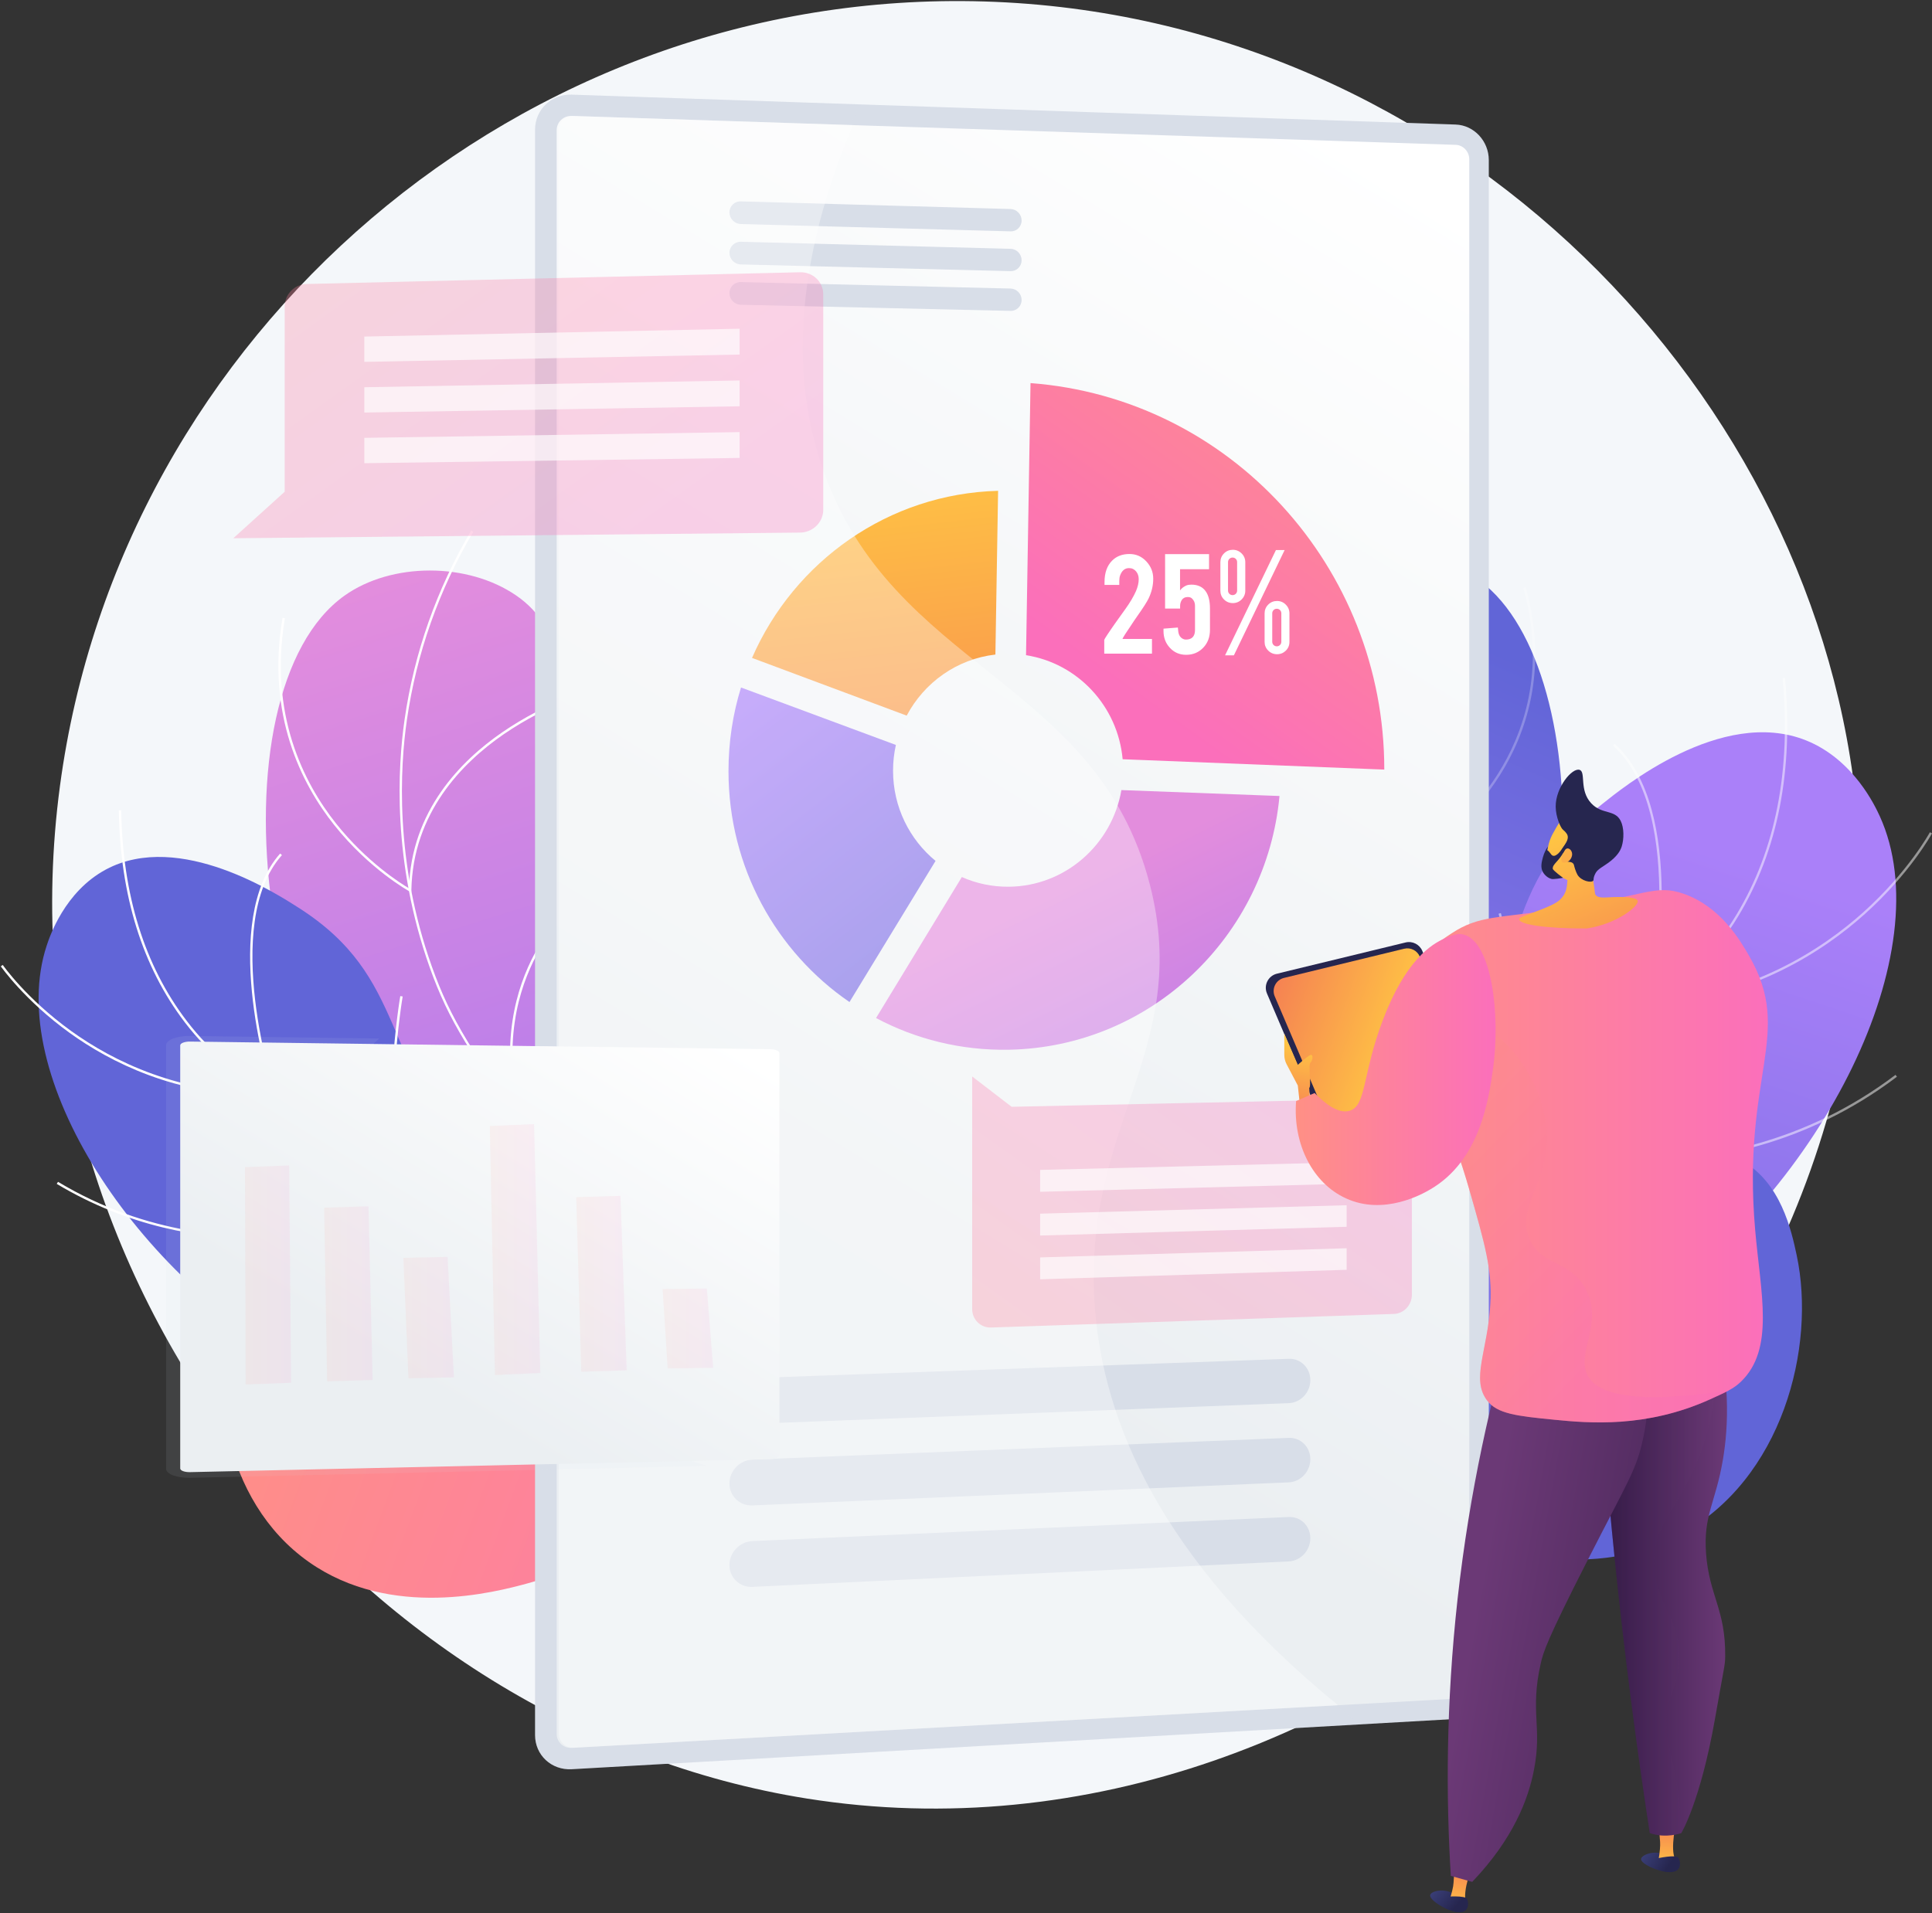 <svg width="851" height="843" viewBox="0 0 851 843" fill="none" xmlns="http://www.w3.org/2000/svg">
<rect x="0" y="0" width="851" height="843" fill="#333333" stroke="none"/>
<path d="M433.625 0.65C229.729 -5.533 53.12 146.605 26.413 346.263C-2.76 564.529 157.825 760.935 355.393 792.402C601.149 831.533 839.531 605.168 818.137 359.616C802.026 174.589 640.918 6.949 433.625 0.65Z" fill="#F4F7FA"/>
<path d="M334.124 749.034C345.01 715.854 356.099 665.199 343.123 608.942C328.232 544.354 295.226 531.436 265.588 462.406C223.294 363.855 271.162 292.473 227.387 262.371C206.022 247.682 172.465 247.682 151.738 262.429C92.665 304.491 108.863 487.748 202.567 559.245C244.949 591.583 281.931 587.751 313.746 629.611C341.875 666.564 339.669 715.361 334.124 749.034Z" fill="url(#paint0_linear_1581_10729)"/>
<path d="M340.799 665.548C337.257 651.585 332.467 637.884 326.604 624.792C313.134 594.718 298.243 578.172 279.403 557.213C267.124 543.541 253.191 528.04 237.08 505.833C206.948 464.264 197.601 449.663 189.241 426.121C172.665 379.53 175.22 337.758 178.21 317.002C182.448 287.568 192.347 259.555 207.558 233.749L208.458 234.3C193.305 259.99 183.464 287.887 179.226 317.177C176.236 337.845 173.71 379.414 190.199 425.772C198.53 449.198 207.848 463.742 237.893 505.223C253.974 527.401 267.879 542.873 280.158 556.517C299.056 577.533 313.976 594.138 327.533 624.385C333.425 637.535 338.215 651.295 341.786 665.316L340.799 665.548Z" fill="white"/>
<path d="M181.139 393.144L180.384 392.738C180.21 392.651 162.706 383.013 147.176 363.448C132.835 345.392 117.218 314.883 124.446 272.24L125.491 272.415C118.35 314.68 133.793 344.899 148.017 362.809C161.603 379.907 176.64 389.312 180.152 391.373C181.11 357.294 202.968 335.203 221.227 322.634C241.141 308.933 261.171 303.301 261.374 303.272L261.664 304.288C261.461 304.346 241.576 309.919 221.808 323.534C203.607 336.074 181.807 358.165 181.197 392.273L181.139 393.144Z" fill="white"/>
<path d="M186.129 502.756C168.451 502.756 147.637 498.402 128.449 483.452L129.088 482.61C172.195 516.167 223.431 495.702 228.511 493.525C219.802 459.881 227.495 435.061 235.506 420.141C244.244 403.885 255.217 395.525 255.333 395.467L255.971 396.308C255.855 396.395 245.028 404.64 236.406 420.692C228.452 435.497 220.847 460.2 229.643 493.728L229.759 494.163L229.352 494.338C229.033 494.483 210.542 502.756 186.129 502.756Z" fill="white"/>
<path d="M225.608 566.967C212.342 566.967 196.464 564.558 177.973 557.794L178.35 556.807C238.874 578.927 271.212 554.136 274.551 551.379C259.804 516.922 280.559 461.158 280.792 460.607L281.779 460.984C281.575 461.535 260.82 517.27 275.683 551.321L275.828 551.669L275.537 551.93C275.305 552.133 258.498 566.967 225.608 566.967Z" fill="white"/>
<path d="M367.876 697.015C371.563 674.721 373.682 639.916 355.539 608.768C323.898 554.456 266.189 572.483 210.977 514.28C166.447 467.341 180.468 430.881 131.12 399.676C122.847 394.451 79.217 365.712 46.734 383.042C28.446 392.796 21.827 412.797 20.579 416.57C1.769 473.379 59.623 562.294 135.039 602.962C178.349 626.33 192.341 618.696 268.57 645.954C313.361 661.948 346.976 682.588 367.876 697.015Z" fill="url(#paint1_linear_1581_10729)"/>
<path d="M374.299 723.837C363.268 670.831 342.368 635.242 312.207 618.057C297.49 609.668 285.733 608.333 273.28 606.939C259.694 605.401 245.645 603.804 227.037 592.57C208.953 581.626 202.479 571.118 194.293 557.823C187.007 546.008 177.95 531.291 157.63 511.697C139.807 494.512 126.831 486.471 115.365 479.388C102.824 471.637 92.926 465.483 81.43 450.447C62.707 425.917 52.924 394.48 52.344 357.004L53.389 356.975C53.969 394.218 63.665 425.424 82.243 449.779C93.622 464.671 103.434 470.767 115.887 478.459C127.382 485.571 140.416 493.641 158.327 510.913C178.734 530.594 187.849 545.37 195.164 557.242C203.292 570.421 209.678 580.843 227.56 591.641C245.964 602.759 259.898 604.327 273.367 605.865C285.936 607.288 297.78 608.623 312.7 617.128C343.122 634.458 364.197 670.279 375.286 723.605L374.299 723.837Z" fill="white"/>
<path d="M116.03 482.668C77.306 482.668 48.394 467.835 30.715 455.091C10.802 440.751 0.468 425.888 0.352 425.743L1.222 425.134C1.31 425.279 11.586 439.996 31.354 454.249C49.497 467.312 79.541 482.581 119.92 481.565C117.569 474.018 97.22 405.452 123.403 376.047L124.187 376.743C96.987 407.252 120.878 481.159 121.139 481.884L121.371 482.552L120.675 482.581C119.107 482.639 117.569 482.668 116.03 482.668Z" fill="white"/>
<path d="M113.069 545.689C88.307 545.689 56.695 540.58 24.996 521.596L25.548 520.696C64.997 544.354 104.302 546.328 130.312 543.831C156.205 541.335 174.406 534.049 177.367 532.8C166.858 494.076 176.206 439.416 176.322 438.864L177.367 439.038C177.28 439.59 167.874 494.425 178.528 532.975L178.644 533.41L178.238 533.584C178.034 533.671 158.818 542.148 130.457 544.876C125.115 545.341 119.31 545.689 113.069 545.689Z" fill="white"/>
<path d="M146.652 635.649C144.765 635.649 142.849 635.62 140.934 635.591L140.963 634.545C212.692 636.084 255.625 608.071 260.473 604.733C231.357 568.622 242.766 509.607 242.882 509.026L243.927 509.229C243.811 509.81 232.431 568.825 261.663 604.501L262.012 604.936L261.576 605.256C261.112 605.546 219.34 635.649 146.652 635.649Z" fill="white"/>
<path d="M368.658 678.059C356.263 669.147 335.972 656.259 308.685 646.592C260.15 629.378 237.885 639.538 217.333 619.015C196.055 597.766 209.843 576.837 184.385 553.12C182.237 551.117 154.892 526.327 130.16 535.558C112.859 542.031 106.124 561.684 102.96 570.915C90.681 606.707 97.822 661.252 136.024 688.161C172.222 713.677 218.087 701.514 232.631 697.537C258.176 690.57 264.214 680.643 290.165 674.343C321.719 666.68 350.109 672.369 368.658 678.059Z" fill="url(#paint2_linear_1581_10729)"/>
<path d="M532.506 700.034C519.705 671.76 505.045 628.072 511.112 577.156C518.079 518.693 545.975 504.091 565.541 440.287C593.437 349.195 544.321 290.732 580.113 259.933C597.559 244.896 627.226 241.674 646.936 252.704C703.136 284.2 706.416 447.602 630.506 519.767C596.166 552.395 563.131 552.569 539.067 592.57C517.76 627.956 524.378 670.831 532.506 700.034Z" fill="url(#paint3_linear_1581_10729)"/>
<g opacity="0.5">
<path opacity="0.5" d="M518.658 626.94L517.613 626.795C519.413 614.08 522.345 601.453 526.264 589.261C535.321 561.249 546.932 545.138 561.591 524.76C571.113 511.523 581.911 496.515 593.987 475.382C616.542 435.874 623.393 422.115 628.502 400.634C638.633 358.107 632.392 321.618 627.776 303.679C621.245 278.221 609.866 254.533 594.016 233.284L594.858 232.646C610.795 253.982 622.203 277.785 628.792 303.388C633.437 321.444 639.678 358.107 629.518 400.866C624.38 422.463 617.529 436.281 594.887 475.905C582.782 497.067 571.984 512.103 562.433 525.369C547.803 545.689 536.25 561.713 527.251 589.58C523.361 601.714 520.458 614.284 518.658 626.94Z" fill="white"/>
<path opacity="0.5" d="M633.436 371.112L633.32 370.241C629.517 340.168 608.123 322.75 590.851 313.432C572.099 303.33 554.043 300.311 553.84 300.282L554.014 299.237C554.188 299.266 572.447 302.314 591.345 312.503C608.675 321.851 630.069 339.239 634.22 369.225C637.268 366.961 649.518 357.207 659.794 340.951C670.622 323.795 681.333 295.638 670.97 259.033L671.986 258.743C682.465 295.754 671.609 324.202 660.665 341.532C648.821 360.313 634.278 370.502 634.133 370.589L633.436 371.112Z" fill="white"/>
<path opacity="0.5" d="M628.79 468.938C612.563 468.938 600.836 465.164 600.604 465.077L600.197 464.932L600.255 464.497C608.964 406.236 568.092 381.272 567.656 381.04L568.179 380.14C568.585 380.401 609.864 405.569 601.329 464.206C606.264 465.687 653.29 478.663 688.008 445.018L688.734 445.773C669.459 464.439 646.469 468.938 628.79 468.938Z" fill="white"/>
<path opacity="0.5" d="M600.638 529.462C595.877 529.462 591.668 529.085 588.068 528.504C573.409 526.182 565.629 520.58 565.31 520.347L565.02 520.115L565.136 519.767C574.976 488.3 551.318 441.071 551.086 440.606L552.015 440.142C552.247 440.606 575.934 487.835 566.239 519.738C569.606 521.944 600.521 540.522 651.641 515.267L652.105 516.196C631.205 526.501 613.788 529.462 600.638 529.462Z" fill="white"/>
</g>
<path d="M483.131 705.926C476.484 682.094 470.069 644.473 486.121 608.42C514.163 545.573 579.071 558.345 632.309 488.474C675.242 432.13 655.648 394.073 705.664 354.304C714.024 347.657 758.148 311.226 795.536 326.204C816.611 334.652 826.19 355.668 827.99 359.587C855.161 419.183 802.735 522.815 725.461 575.995C681.077 606.562 664.966 599.885 585.196 638.58C538.344 661.339 504.148 687.755 483.131 705.926Z" fill="url(#paint4_linear_1581_10729)"/>
<g opacity="0.7">
<path opacity="0.7" d="M479.295 735.884L478.25 735.797C484.027 676.462 502.692 635.01 533.753 612.542C548.963 601.54 561.707 598.695 575.205 595.647C589.69 592.396 604.698 589.028 623.393 574.746C641.564 560.871 647.312 548.766 654.598 533.468C661.159 519.679 669.316 502.523 689.2 478.691C706.646 457.791 719.854 447.485 731.524 438.37C744.151 428.501 754.137 420.721 764.761 403.159C782.12 374.45 789 339.296 785.197 298.714L786.243 298.627C790.045 339.47 783.107 374.827 765.632 403.71C754.921 421.447 744.877 429.285 732.162 439.212C720.522 448.298 707.343 458.574 689.984 479.388C670.187 503.104 662.059 520.202 655.527 533.932C648.183 549.376 642.406 561.567 624.002 575.588C605.105 590.015 590.01 593.412 575.408 596.692C562.026 599.711 549.37 602.527 534.333 613.412C503.563 635.648 485.014 676.869 479.295 735.884Z" fill="white"/>
<path opacity="0.7" d="M726.121 443.334L726.266 442.638C726.441 441.796 743.713 358.513 710.504 328.498L711.201 327.714C743.248 356.655 729.053 434.016 727.428 442.144C771.609 438.516 802.524 418.283 820.754 401.911C840.581 384.058 849.986 366.844 850.073 366.67L851.002 367.164C850.915 367.338 841.422 384.726 821.451 402.665C803.018 419.241 771.667 439.735 726.818 443.218L726.121 443.334Z" fill="white"/>
<path opacity="0.7" d="M721.129 512.19C691.259 512.19 670.474 505.6 670.271 505.542L669.836 505.397L669.923 504.962C676.948 461.767 660.227 403.159 660.082 402.578L661.098 402.288C661.272 402.869 677.935 461.274 671.055 504.672C674.248 505.629 695.032 511.493 723.654 511.116C752.277 510.767 794.803 503.946 834.921 473.553L835.559 474.395C795.181 504.991 752.393 511.813 723.625 512.161C722.784 512.19 721.942 512.19 721.129 512.19Z" fill="white"/>
<path opacity="0.7" d="M686.439 614.574C660.197 614.574 638.919 610.771 624.086 606.91C601.095 600.93 588.149 593.499 588.033 593.441L587.539 593.15L587.829 592.686C615.435 550.362 596.073 487.487 595.87 486.848L596.857 486.529C597.06 487.167 616.451 550.043 589.019 592.802C594.419 595.734 644.58 621.337 722.696 611.148L722.841 612.193C709.894 613.877 697.702 614.574 686.439 614.574Z" fill="white"/>
</g>
<path d="M488.516 634.574C503.146 626.534 526.92 615.183 557.836 608.246C612.845 595.908 635.69 609.871 660.742 590.277C686.664 569.986 674.414 545.428 705.213 522.989C707.797 521.102 740.773 497.734 766.464 511.029C784.432 520.318 789.164 542.583 791.399 553.033C800.021 593.557 785.1 651.904 740.048 676.143C697.347 699.105 649.101 679.859 633.803 673.647C606.952 662.732 601.698 651.121 574.295 640.874C541.028 628.391 509.445 630.83 488.516 634.574Z" fill="url(#paint5_linear_1581_10729)"/>
<path d="M641.208 54.875L251.82 41.696C242.908 41.406 235.68 48.286 235.68 57.11V764.448C235.68 773.273 242.908 779.978 251.82 779.485L641.208 757.336C649.249 756.871 655.78 749.73 655.78 741.37V70.521C655.78 62.161 649.278 55.165 641.208 54.875Z" fill="#D8DEE8"/>
<g opacity="0.3">
<path opacity="0.3" d="M481.435 577.185C474.817 496.312 524.484 462.929 505.558 389.661C482.132 299.092 392.056 295.202 361.402 206.375C349.646 172.353 345.001 120.886 378.645 45.992L251.82 41.696C242.908 41.406 235.68 48.286 235.68 57.11V764.448C235.68 773.273 242.908 779.978 251.82 779.485L599.03 759.745C510.696 691.325 485.528 626.911 481.435 577.185Z" fill="#D8DEE8"/>
</g>
<path d="M641.206 63.816L251.818 51.072C248.16 50.956 245.199 53.801 245.199 57.401V763.896C245.199 767.496 248.16 770.283 251.818 770.079L641.206 748.395C644.515 748.221 647.186 745.26 647.186 741.835V70.231C647.215 66.806 644.515 63.932 641.206 63.816Z" fill="url(#paint6_linear_1581_10729)"/>
<path d="M567.677 598.666L331.414 607.171C325.841 607.375 321.312 612.048 321.312 617.622C321.312 623.195 325.841 627.549 331.414 627.317L567.677 618.202C572.932 617.999 577.17 613.471 577.17 608.071C577.17 602.701 572.932 598.463 567.677 598.666Z" fill="#D8DEE8"/>
<path d="M567.677 633.5L331.414 643.08C325.841 643.312 321.312 648.015 321.312 653.588C321.312 659.161 325.841 663.487 331.414 663.255L567.677 653.095C572.932 652.862 577.17 648.305 577.17 642.905C577.17 637.506 572.932 633.297 567.677 633.5Z" fill="#D8DEE8"/>
<path d="M567.677 668.364L331.414 678.988C325.841 679.249 321.312 683.952 321.312 689.525C321.312 695.099 325.841 699.395 331.414 699.134L567.677 687.929C572.932 687.668 577.17 683.11 577.17 677.711C577.17 672.311 572.932 668.131 567.677 668.364Z" fill="#D8DEE8"/>
<path d="M445.148 92.09L326.305 88.722C323.548 88.635 321.312 90.812 321.312 93.57C321.312 96.328 323.548 98.621 326.305 98.708L445.148 101.93C447.819 102.017 449.996 99.869 449.996 97.141C449.996 94.441 447.819 92.177 445.148 92.09Z" fill="#D8DEE8"/>
<path d="M445.148 109.623L326.305 106.517C323.548 106.459 321.312 108.636 321.312 111.394C321.312 114.151 323.548 116.445 326.305 116.503L445.148 119.463C447.819 119.522 449.996 117.373 449.996 114.674C449.996 111.945 447.819 109.681 445.148 109.623Z" fill="#D8DEE8"/>
<path d="M445.148 127.127L326.305 124.282C323.548 124.224 321.312 126.401 321.312 129.159C321.312 131.917 323.548 134.21 326.305 134.268L445.148 136.968C447.819 137.026 449.996 134.878 449.996 132.149C449.996 129.449 447.819 127.214 445.148 127.127Z" fill="#D8DEE8"/>
<path d="M399.376 315.29C407.098 300.688 421.525 290.325 438.448 288.38L439.639 216.244C391.422 217.492 349.853 247.247 331.246 289.861L399.376 315.29Z" fill="url(#paint7_linear_1581_10729)"/>
<path d="M493.948 348.092C489.826 372.069 469.245 390.444 444.367 390.677C436.994 390.735 429.998 389.225 423.67 386.409L385.875 448.53C403.35 457.819 423.293 462.87 444.367 462.493C507.069 461.332 557.869 412.274 563.588 350.704L493.948 348.092Z" fill="url(#paint8_linear_1581_10729)"/>
<path d="M374.179 441.477L412.09 379.297C400.682 369.921 393.367 355.61 393.367 339.528C393.367 335.639 393.802 331.865 394.615 328.207L326.398 302.894C322.799 314.535 320.883 326.901 320.883 339.732C320.883 382.2 342.045 419.444 374.179 441.477Z" fill="url(#paint9_linear_1581_10729)"/>
<path d="M451.945 288.67C474.704 292.212 492.382 311.109 494.501 334.506L609.744 339.064C609.744 339.006 609.744 338.948 609.744 338.919C609.744 249.598 541.556 175.401 453.919 168.783L451.945 288.67Z" fill="url(#paint10_linear_1581_10729)"/>
<path opacity="0.35" d="M482.336 577.156C475.718 496.282 525.385 462.9 506.459 389.632C483.033 299.063 392.986 295.173 362.332 206.375C351.069 173.747 346.338 125.124 375.627 55.107L252.779 51.101C249.121 50.985 246.16 53.83 246.16 57.429V763.838C246.16 767.438 249.121 770.225 252.779 770.021L589.364 751.269C509.536 685.984 486.255 624.821 482.336 577.156Z" fill="white"/>
<path opacity="0.3" d="M125.4 216.651V135.023C125.4 129.681 129.725 125.24 135.067 125.124L352.403 119.957C358.035 119.812 362.621 124.166 362.621 129.652V224.605C362.621 230.091 358.035 234.59 352.403 234.649L102.758 237.145L125.4 216.651Z" fill="url(#paint11_linear_1581_10729)"/>
<path opacity="0.67" d="M160.469 148.289L325.786 144.834V156.213L160.469 159.436V148.289Z" fill="white"/>
<path opacity="0.67" d="M160.469 170.612L325.786 167.622V179.001L160.469 181.759V170.612Z" fill="white"/>
<path opacity="0.67" d="M160.469 192.905L325.786 190.38V201.759L160.469 204.081V192.905Z" fill="white"/>
<path opacity="0.3" d="M445.611 487.632L613.976 484.003C618.359 483.916 621.901 487.516 621.901 492.044V570.421C621.901 574.95 618.359 578.753 613.976 578.898L436.525 584.878C431.938 585.023 428.223 581.394 428.223 576.75V474.279L445.611 487.632Z" fill="url(#paint12_linear_1581_10729)"/>
<path opacity="0.67" d="M458.152 553.991L593.164 549.956V559.449L458.152 563.629V553.991Z" fill="white"/>
<path opacity="0.67" d="M458.152 534.716L593.164 531.001V540.493L458.152 544.354V534.716Z" fill="white"/>
<path opacity="0.67" d="M458.152 515.441L593.164 512.074V521.537L458.152 525.079V515.441Z" fill="white"/>
<path d="M722.864 818.964C723.271 816.786 730.324 814.783 733.837 817.715C735.579 819.167 736.769 822.128 735.782 823.463C735.404 823.956 736.914 824.798 735.492 824.827C730.702 824.856 722.487 821.141 722.864 818.964Z" fill="url(#paint13_linear_1581_10729)"/>
<path d="M730.621 818.963L737.965 819.341C735.41 814.725 738.487 802.156 738.487 802.156L730.562 802.388C730.562 802.388 730.766 806.046 731.23 811.474C731.375 813.303 731.085 816.09 730.621 818.963Z" fill="url(#paint14_linear_1581_10729)"/>
<path d="M729.628 818.847C729.628 818.847 738.395 816.815 739.324 818.557C740.282 820.299 741.008 824.943 735.463 824.798C729.919 824.653 729.135 820.328 729.628 818.847Z" fill="url(#paint15_linear_1581_10729)"/>
<path d="M629.974 834.842C630.671 832.723 637.957 831.765 641.005 835.161C642.515 836.845 643.298 839.951 642.108 841.112C641.673 841.548 643.037 842.593 641.615 842.418C636.912 841.809 629.278 836.932 629.974 834.842Z" fill="url(#paint16_linear_1581_10729)"/>
<path d="M638.566 836.874L645.765 838.297C643.908 833.362 648.755 821.344 648.755 821.344L640.889 820.444C640.889 820.444 640.569 824.073 640.25 829.53C640.163 831.388 639.437 834.087 638.566 836.874Z" fill="url(#paint17_linear_1581_10729)"/>
<path d="M636.681 835.684C636.681 835.684 645.651 834.9 646.319 836.758C647.015 838.616 647.102 843.318 641.616 842.39C636.158 841.49 635.984 837.077 636.681 835.684Z" fill="url(#paint18_linear_1581_10729)"/>
<path d="M702.922 583.078C704.896 616.664 707.624 651.585 711.34 687.726C715.636 729.585 720.832 769.586 726.696 807.613C733.895 810.081 740.572 807.613 740.572 807.613C740.572 807.613 748.99 793.825 755.434 757.133C759.556 733.591 759.847 733.91 759.905 729.788C760.137 709.091 752.88 703.082 751.487 684.562C750.209 667.435 755.667 662.297 758.918 643.022C761.414 628.188 762.372 606.591 754.447 578.346C737.263 579.914 720.107 581.481 702.922 583.078Z" fill="url(#paint19_linear_1581_10729)"/>
<path opacity="0.3" d="M702.922 583.078C704.896 616.664 707.624 651.585 711.34 687.726C715.636 729.585 720.832 769.586 726.696 807.613C733.895 810.081 740.572 807.613 740.572 807.613C740.485 804.101 740.224 798.789 739.498 792.373C737.553 775.392 734.447 770.544 734.128 760.123C733.721 746.799 738.54 746.392 739.498 733.242C740.978 712.893 729.802 708.075 728.757 690.251C727.654 671.412 739.44 665.229 748.468 641.89C753.809 628.101 758.541 607.404 754.447 578.375C737.263 579.914 720.107 581.481 702.922 583.078Z" fill="url(#paint20_linear_1581_10729)"/>
<path d="M666.783 582.004C656.913 615.241 647.363 656.52 642.022 704.504C636.854 751.095 636.942 792.461 639.061 826.482C642.196 827.353 645.331 828.224 648.466 829.124C666.696 810.052 673.227 792.519 675.695 779.688C679.381 760.732 673.837 754.317 678.656 732.894C679.759 727.959 681.326 722.676 699.44 687.145C716.741 653.24 720.282 648.305 723.214 636.142C727.394 618.754 726.291 603.34 724.695 593.035C705.42 589.377 686.087 585.69 666.783 582.004Z" fill="url(#paint21_linear_1581_10729)"/>
<path d="M589.012 510.187L558.067 437.703C556.529 434.075 558.59 429.953 562.422 428.995L619.114 415.235C622.191 414.48 625.326 416.106 626.517 419.009L654.994 488.677C656.416 492.161 654.529 496.079 650.959 497.183L596.762 513.758C593.627 514.716 590.289 513.177 589.012 510.187Z" fill="#26264F"/>
<path d="M590.404 506.704L561.492 438.98C560.04 435.584 561.985 431.723 565.556 430.852L618.504 417.993C621.378 417.296 624.31 418.806 625.413 421.534L652.003 486.616C653.338 489.867 651.596 493.525 648.229 494.57L597.603 510.071C594.73 510.942 591.624 509.491 590.404 506.704Z" fill="url(#paint22_linear_1581_10729)"/>
<path d="M572.583 486.79L571.654 478.256L566.719 468.88C566.051 467.602 565.703 466.18 565.703 464.729V455.41L571.654 469.141C571.654 469.141 575.544 465.599 577.053 464.874C578.534 464.119 578.36 467.109 577.228 468.212C576.124 469.315 577.779 478.43 576.676 479.359L577.053 484.932L572.583 486.79Z" fill="url(#paint23_linear_1581_10729)"/>
<path d="M619.728 432.362C624.344 421.07 634.272 414.567 639.41 411.2C651.573 403.217 659.381 404.669 687.307 400.43C724.55 394.77 729.021 389.4 741.532 393.754C757.962 399.473 766.555 414.393 770.502 421.244C790.358 455.73 767.135 473.263 773.115 541.944C775.553 569.986 781.795 594.37 766.787 608.797C763.623 611.845 760.11 613.413 753.056 616.606C725.073 629.204 699.963 627.027 684.723 625.518C667.945 623.863 659.468 622.905 654.998 616.983C647.886 607.52 655.201 595.473 656.479 574.631C657.407 559.681 653.982 547.837 647.189 524.121C631.427 468.996 610.875 454.017 619.728 432.362Z" fill="url(#paint24_linear_1581_10729)"/>
<path d="M682.076 380.11C680.392 374.072 683.353 368.47 683.992 367.28C686.72 362.229 687.417 361.532 688.723 360.661L690.552 359.529C690.552 359.529 690.668 359.5 690.755 359.442C691.917 359.036 695.893 358.92 696.706 359.065C699.261 359.616 702.018 370.067 701.235 384.871C701.351 385.423 701.438 386.003 701.554 386.584C701.96 388.906 702.28 391.199 702.541 393.435C702.773 395.583 705.821 395.525 707.969 395.379C716.707 394.828 720.974 395.554 721.351 396.86C722.048 399.298 711.685 407.252 698.912 409.052C681.757 409.168 667.794 407.339 669.303 404.64C669.971 403.449 683.266 399.966 687.011 396.512C690.436 393.347 690.146 390.096 690.436 387.774C689.333 387.31 683.324 384.552 682.076 380.11Z" fill="url(#paint25_linear_1581_10729)"/>
<path d="M685.242 355.349C685.271 359.936 687.419 364.813 688.523 365.625C688.668 365.741 689.451 366.351 690.177 367.425C690.264 367.57 690.351 367.744 690.438 367.977C691.454 370.85 686.839 374.276 687.739 375.553C688.377 376.482 691.512 375.234 691.861 376.047C692.209 376.801 689.626 378.398 690.003 379.298C690.293 379.994 691.89 379.356 692.906 380.401C693.399 380.923 693.254 381.33 693.806 382.955C694.096 383.855 694.531 384.871 694.851 385.423C696.447 388.122 700.918 389.109 701.789 388.006C702.021 387.716 701.818 387.455 702.079 386.439C702.079 386.439 702.311 385.51 702.95 384.436C703.879 382.897 706.114 381.794 708.378 380.169C712.558 377.15 713.69 374.595 714.039 373.724C714.155 373.405 714.242 373.173 714.3 373.028C715.374 369.66 715.403 364.696 713.864 361.648C711.31 356.539 705.591 358.978 700.889 353.898C695.46 348.063 698.682 340.08 695.751 339.18C692.499 338.164 685.213 346.873 685.242 355.349Z" fill="#26264F"/>
<path d="M689.387 374.45C690.519 372.911 692.493 374.363 692.493 376.366C692.493 378.369 690.577 380.43 688.691 380.052C686.804 379.646 687.878 376.54 689.387 374.45Z" fill="url(#paint26_linear_1581_10729)"/>
<path d="M690.288 371.112L687.675 374.508C687.675 374.508 684.859 378.659 683.234 376.395C681.898 374.537 681.55 374.566 681.463 374.653C681.434 374.682 681.434 374.682 681.434 374.682C681.405 374.682 681.637 373.753 681.84 372.94C681.144 373.927 680.186 375.553 679.605 377.73C679.054 379.849 678.444 382.113 679.634 384.262C679.692 384.378 681.027 386.7 683.466 387.252C683.466 387.252 684.424 387.484 688.488 386.758C688.488 386.758 684.046 383.536 683.959 382.752C683.785 380.662 686.659 379.53 688.807 375.263C689.649 373.637 690.055 372.157 690.288 371.112Z" fill="#26264F"/>
<path opacity="0.3" d="M699.211 605.807C694.276 595.966 706.381 582.904 698.456 567.925C691.751 555.21 679.559 558.055 673.956 546.386C667.193 532.307 681.91 521.77 681.388 500.347C680.749 474.714 658.716 449.082 645.741 451.317C637.351 452.769 636.277 465.309 630.355 479.011C635.581 490.477 641.677 504.817 647.221 524.121C654.014 547.837 657.41 559.681 656.51 574.631C655.233 595.473 647.918 607.491 655.03 616.983C659.471 622.905 667.947 623.863 684.755 625.518C699.995 627.027 725.104 629.204 753.088 616.606C756.629 615.009 759.271 613.819 761.448 612.629C717.702 619.189 703.13 613.616 699.211 605.807Z" fill="url(#paint27_linear_1581_10729)"/>
<path d="M570.902 485.107C573.63 483.916 576.359 482.755 579.059 481.565C583.674 486.268 589.538 490.854 594.473 489.374C601.846 487.168 599.988 473.611 608.958 449.808C619.118 422.84 630.642 415.932 636.448 413.406C639.699 412.013 641.934 411.084 644.605 411.723C656.971 414.742 661.064 447.021 657.61 471.144C655.665 484.729 651.804 511.406 629.946 524.063C626.84 525.863 609.742 535.761 592.818 527.953C578.362 521.363 569.421 504.265 570.902 485.107Z" fill="url(#paint28_linear_1581_10729)"/>
<path d="M486.515 256.507C486.515 252.356 487.647 249.192 489.882 246.986C491.827 245.041 494.352 244.083 497.516 244.083C500.419 244.083 502.887 245.157 504.919 247.334C506.951 249.511 507.967 252.037 507.967 254.94C507.967 257.929 507.299 260.803 505.964 263.59C505.238 265.129 503.554 267.77 500.884 271.544C500.158 272.56 499.084 274.156 497.662 276.334L496.471 278.104C495.688 279.265 495.107 280.194 494.73 280.862C494.555 281.21 494.439 281.414 494.439 281.501H507.415V287.974H486.398V281.907C486.398 281.762 486.892 280.949 487.85 279.498C488.285 278.83 488.808 278.075 489.359 277.262L491.072 274.795C492.088 273.431 493.656 271.225 495.804 268.177C497.836 265.332 499.345 262.748 500.361 260.455C501.174 258.568 501.58 256.797 501.58 255.172C501.58 253.836 501.203 252.704 500.448 251.775C499.635 250.788 498.59 250.295 497.313 250.295C495.484 250.295 494.178 251.369 493.394 253.488C493.133 254.185 493.017 255.027 493.017 256.014V257.697H486.515V256.507V256.507Z" fill="white"/>
<path d="M519.782 250.73V260.136C520.45 259.207 521.35 258.481 522.54 257.959C523.179 257.697 523.904 257.581 524.746 257.581C527.649 257.581 529.797 258.597 531.161 260.629C532.352 262.371 532.961 264.838 532.961 268.06V277.495C532.961 280.746 531.945 283.388 529.884 285.478C527.91 287.481 525.443 288.497 522.453 288.497C519.55 288.497 517.17 287.452 515.254 285.361C513.425 283.359 512.496 280.92 512.496 278.017V276.972L518.824 276.479L518.969 277.988C519.144 279.73 519.84 280.891 521.118 281.501C521.495 281.675 521.901 281.791 522.308 281.791C525.007 281.791 526.372 280.369 526.372 277.553V266.812C526.372 265.535 525.907 264.461 524.978 263.619C524.543 263.213 523.904 263.039 523.12 263.039C521.959 263.039 521.088 263.503 520.508 264.403C520.043 265.187 519.811 266.028 519.811 266.928V268.119H513.193V244.141H532.555V250.789H519.782V250.73Z" fill="white"/>
<path d="M548.52 260.252C548.52 261.732 547.968 263.039 546.894 264.113C545.82 265.187 544.514 265.709 543.033 265.709C541.524 265.709 540.217 265.187 539.143 264.113C538.069 263.039 537.547 261.761 537.547 260.252V247.711C537.547 246.202 538.069 244.896 539.143 243.822C540.217 242.748 541.524 242.225 543.033 242.225C544.543 242.225 545.849 242.777 546.923 243.851C547.997 244.925 548.52 246.231 548.52 247.711V260.252ZM543.498 288.729H539.608L562.018 242.341H565.85L543.498 288.729ZM540.914 260.194C540.914 260.745 541.117 261.239 541.495 261.616C541.872 261.993 542.366 262.197 542.917 262.197C543.469 262.197 543.962 261.993 544.34 261.616C544.717 261.239 544.92 260.745 544.92 260.194V247.653C544.92 247.102 544.717 246.608 544.34 246.231C543.962 245.854 543.469 245.65 542.917 245.65C542.366 245.65 541.872 245.854 541.495 246.231C541.117 246.608 540.914 247.102 540.914 247.653V260.194ZM562.511 264.78C564.021 264.78 565.327 265.332 566.372 266.406C567.446 267.48 567.969 268.786 567.969 270.267V282.807C567.969 284.316 567.446 285.594 566.372 286.668C565.298 287.713 564.021 288.235 562.511 288.235C561.002 288.235 559.696 287.713 558.622 286.639C557.548 285.565 557.025 284.287 557.025 282.807V270.267C557.025 268.757 557.548 267.451 558.622 266.377C559.696 265.303 560.973 264.78 562.511 264.78ZM564.398 270.209C564.398 269.657 564.195 269.164 563.818 268.786C563.44 268.409 562.947 268.206 562.395 268.206C561.844 268.206 561.35 268.409 560.973 268.786C560.596 269.164 560.392 269.657 560.392 270.209V282.749C560.392 283.3 560.596 283.794 560.973 284.171C561.35 284.549 561.844 284.752 562.395 284.752C562.947 284.752 563.44 284.549 563.818 284.171C564.195 283.794 564.398 283.3 564.398 282.749V270.209Z" fill="white"/>
<g opacity="0.3">
<path opacity="0.3" d="M234.508 597.708C230.154 576.372 262.782 567.577 250.358 548.244C234.973 524.353 175.842 523.308 155.725 499.882C148.003 490.912 144.955 477.327 167.046 457.559L83.763 456.427C77.9 456.339 73.168 458.168 73.168 460.491V647.115C73.168 649.437 77.9 651.208 83.763 651.092L311.724 645.896C253.696 627.811 237.179 610.829 234.508 597.708Z" fill="#D8DEE8"/>
</g>
<path d="M339.391 462.261L83.737 458.894C81.328 458.865 79.383 459.62 79.383 460.577V646.97C79.383 647.927 81.328 648.653 83.737 648.595L339.391 642.877C341.568 642.818 343.31 642.064 343.31 641.135V463.945C343.339 463.045 341.568 462.29 339.391 462.261Z" fill="url(#paint29_linear_1581_10729)"/>
<g opacity="0.3">
<path opacity="0.3" d="M107.891 514.222L108.21 609.987L128.24 609.232L127.369 513.467L107.891 514.222Z" fill="url(#paint30_linear_1581_10729)"/>
<path opacity="0.3" d="M142.781 532.075L144.088 608.623L164.146 608.013L162.317 531.465L142.781 532.075Z" fill="url(#paint31_linear_1581_10729)"/>
<path opacity="0.3" d="M177.68 554.165L179.915 607.259L199.945 606.852L197.158 553.759L177.68 554.165Z" fill="url(#paint32_linear_1581_10729)"/>
<path opacity="0.3" d="M215.762 496.108L217.997 605.807L237.998 604.936L235.24 495.267L215.762 496.108Z" fill="url(#paint33_linear_1581_10729)"/>
<path opacity="0.3" d="M253.812 527.459L256.048 604.356L276.048 603.746L273.291 526.879L253.812 527.459Z" fill="url(#paint34_linear_1581_10729)"/>
<path opacity="0.3" d="M291.871 567.954L294.106 602.904L314.136 602.643L311.349 567.693L291.871 567.954Z" fill="url(#paint35_linear_1581_10729)"/>
</g>
<defs>
<linearGradient id="paint0_linear_1581_10729" x1="152.425" y1="255.426" x2="293.648" y2="704.771" gradientUnits="userSpaceOnUse">
<stop offset="0.004" stop-color="#E38DDD"/>
<stop offset="1" stop-color="#9571F6"/>
</linearGradient>
<linearGradient id="paint1_linear_1581_10729" x1="429.702" y1="1593.09" x2="396.528" y2="1446.73" gradientUnits="userSpaceOnUse">
<stop stop-color="#AA80F9"/>
<stop offset="0.996" stop-color="#6165D7"/>
</linearGradient>
<linearGradient id="paint2_linear_1581_10729" x1="92.908" y1="593.695" x2="488.341" y2="740.972" gradientUnits="userSpaceOnUse">
<stop stop-color="#FF9085"/>
<stop offset="1" stop-color="#FB6FBB"/>
</linearGradient>
<linearGradient id="paint3_linear_1581_10729" x1="523.431" y1="586.677" x2="656.321" y2="284.071" gradientUnits="userSpaceOnUse">
<stop stop-color="#AA80F9"/>
<stop offset="0.996" stop-color="#6165D7"/>
</linearGradient>
<linearGradient id="paint4_linear_1581_10729" x1="711.458" y1="361.088" x2="592.807" y2="715.097" gradientUnits="userSpaceOnUse">
<stop stop-color="#AA80F9"/>
<stop offset="0.996" stop-color="#6165D7"/>
</linearGradient>
<linearGradient id="paint5_linear_1581_10729" x1="858.006" y1="283.4" x2="799.221" y2="375.73" gradientUnits="userSpaceOnUse">
<stop stop-color="#AA80F9"/>
<stop offset="0.996" stop-color="#6165D7"/>
</linearGradient>
<linearGradient id="paint6_linear_1581_10729" x1="638.356" y1="85.208" x2="350.945" y2="555.517" gradientUnits="userSpaceOnUse">
<stop stop-color="white"/>
<stop offset="0.996" stop-color="#EBEFF2"/>
</linearGradient>
<linearGradient id="paint7_linear_1581_10729" x1="380.117" y1="204.914" x2="405.827" y2="437.325" gradientUnits="userSpaceOnUse">
<stop stop-color="#FFC444"/>
<stop offset="0.996" stop-color="#F36F56"/>
</linearGradient>
<linearGradient id="paint8_linear_1581_10729" x1="469.975" y1="390.01" x2="572.897" y2="597.893" gradientUnits="userSpaceOnUse">
<stop offset="0.004" stop-color="#E38DDD"/>
<stop offset="1" stop-color="#9571F6"/>
</linearGradient>
<linearGradient id="paint9_linear_1581_10729" x1="319.768" y1="306.45" x2="457.605" y2="483.668" gradientUnits="userSpaceOnUse">
<stop stop-color="#AA80F9"/>
<stop offset="0.996" stop-color="#6165D7"/>
</linearGradient>
<linearGradient id="paint10_linear_1581_10729" x1="605.696" y1="150.92" x2="495.557" y2="304.509" gradientUnits="userSpaceOnUse">
<stop stop-color="#FF9085"/>
<stop offset="1" stop-color="#FB6FBB"/>
</linearGradient>
<linearGradient id="paint11_linear_1581_10729" x1="97.325" y1="-6.906" x2="275.847" y2="242.042" gradientUnits="userSpaceOnUse">
<stop stop-color="#FF9085"/>
<stop offset="1" stop-color="#FB6FBB"/>
</linearGradient>
<linearGradient id="paint12_linear_1581_10729" x1="401.101" y1="696.599" x2="554.644" y2="482.483" gradientUnits="userSpaceOnUse">
<stop stop-color="#FF9085"/>
<stop offset="1" stop-color="#FB6FBB"/>
</linearGradient>
<linearGradient id="paint13_linear_1581_10729" x1="718.937" y1="812.634" x2="734.515" y2="822.986" gradientUnits="userSpaceOnUse">
<stop stop-color="#444B8C"/>
<stop offset="0.996" stop-color="#26264F"/>
</linearGradient>
<linearGradient id="paint14_linear_1581_10729" x1="733.662" y1="822.937" x2="734.874" y2="798.621" gradientUnits="userSpaceOnUse">
<stop stop-color="#FFC444"/>
<stop offset="0.996" stop-color="#F36F56"/>
</linearGradient>
<linearGradient id="paint15_linear_1581_10729" x1="720.113" y1="810.866" x2="735.691" y2="821.219" gradientUnits="userSpaceOnUse">
<stop stop-color="#444B8C"/>
<stop offset="0.996" stop-color="#26264F"/>
</linearGradient>
<linearGradient id="paint16_linear_1581_10729" x1="626.96" y1="828.032" x2="640.936" y2="840.463" gradientUnits="userSpaceOnUse">
<stop stop-color="#444B8C"/>
<stop offset="0.996" stop-color="#26264F"/>
</linearGradient>
<linearGradient id="paint17_linear_1581_10729" x1="640.997" y1="841.243" x2="645.686" y2="817.352" gradientUnits="userSpaceOnUse">
<stop stop-color="#FFC444"/>
<stop offset="0.996" stop-color="#F36F56"/>
</linearGradient>
<linearGradient id="paint18_linear_1581_10729" x1="628.369" y1="826.45" x2="642.345" y2="838.881" gradientUnits="userSpaceOnUse">
<stop stop-color="#444B8C"/>
<stop offset="0.996" stop-color="#26264F"/>
</linearGradient>
<linearGradient id="paint19_linear_1581_10729" x1="702.922" y1="693.528" x2="760.706" y2="693.528" gradientUnits="userSpaceOnUse">
<stop stop-color="#311944"/>
<stop offset="1" stop-color="#6B3976"/>
</linearGradient>
<linearGradient id="paint20_linear_1581_10729" x1="702.922" y1="693.543" x2="755.995" y2="693.543" gradientUnits="userSpaceOnUse">
<stop stop-color="#311944"/>
<stop offset="1" stop-color="#6B3976"/>
</linearGradient>
<linearGradient id="paint21_linear_1581_10729" x1="809.761" y1="733.017" x2="650.9" y2="704.35" gradientUnits="userSpaceOnUse">
<stop stop-color="#311944"/>
<stop offset="0.741" stop-color="#5C3169"/>
<stop offset="1" stop-color="#6B3976"/>
</linearGradient>
<linearGradient id="paint22_linear_1581_10729" x1="613.557" y1="466.077" x2="540.944" y2="440.311" gradientUnits="userSpaceOnUse">
<stop stop-color="#FFC444"/>
<stop offset="0.637" stop-color="#F78E50"/>
<stop offset="0.996" stop-color="#F36F56"/>
</linearGradient>
<linearGradient id="paint23_linear_1581_10729" x1="573.456" y1="460.689" x2="564.913" y2="499.685" gradientUnits="userSpaceOnUse">
<stop stop-color="#FFC444"/>
<stop offset="0.996" stop-color="#F36F56"/>
</linearGradient>
<linearGradient id="paint24_linear_1581_10729" x1="617.594" y1="509.425" x2="778.702" y2="509.425" gradientUnits="userSpaceOnUse">
<stop stop-color="#FF9085"/>
<stop offset="1" stop-color="#FB6FBB"/>
</linearGradient>
<linearGradient id="paint25_linear_1581_10729" x1="681.956" y1="370.466" x2="721.532" y2="461.261" gradientUnits="userSpaceOnUse">
<stop stop-color="#FFC444"/>
<stop offset="0.996" stop-color="#F36F56"/>
</linearGradient>
<linearGradient id="paint26_linear_1581_10729" x1="678.949" y1="351.844" x2="723.138" y2="453.218" gradientUnits="userSpaceOnUse">
<stop stop-color="#FFC444"/>
<stop offset="0.996" stop-color="#F36F56"/>
</linearGradient>
<linearGradient id="paint27_linear_1581_10729" x1="614.154" y1="495.534" x2="712.945" y2="589.867" gradientUnits="userSpaceOnUse">
<stop stop-color="#FF9085"/>
<stop offset="1" stop-color="#FB6FBB"/>
</linearGradient>
<linearGradient id="paint28_linear_1581_10729" x1="570.742" y1="471.216" x2="658.787" y2="471.216" gradientUnits="userSpaceOnUse">
<stop stop-color="#FF9085"/>
<stop offset="1" stop-color="#FB6FBB"/>
</linearGradient>
<linearGradient id="paint29_linear_1581_10729" x1="282.244" y1="434.87" x2="177.378" y2="606.467" gradientUnits="userSpaceOnUse">
<stop stop-color="white"/>
<stop offset="0.996" stop-color="#EBEFF2"/>
</linearGradient>
<linearGradient id="paint30_linear_1581_10729" x1="107.881" y1="561.73" x2="128.253" y2="561.73" gradientUnits="userSpaceOnUse">
<stop stop-color="#FF9085"/>
<stop offset="1" stop-color="#FB6FBB"/>
</linearGradient>
<linearGradient id="paint31_linear_1581_10729" x1="142.78" y1="570.051" x2="164.132" y2="570.051" gradientUnits="userSpaceOnUse">
<stop stop-color="#FF9085"/>
<stop offset="1" stop-color="#FB6FBB"/>
</linearGradient>
<linearGradient id="paint32_linear_1581_10729" x1="177.689" y1="580.508" x2="199.931" y2="580.508" gradientUnits="userSpaceOnUse">
<stop stop-color="#FF9085"/>
<stop offset="1" stop-color="#FB6FBB"/>
</linearGradient>
<linearGradient id="paint33_linear_1581_10729" x1="215.751" y1="550.541" x2="237.994" y2="550.541" gradientUnits="userSpaceOnUse">
<stop stop-color="#FF9085"/>
<stop offset="1" stop-color="#FB6FBB"/>
</linearGradient>
<linearGradient id="paint34_linear_1581_10729" x1="253.811" y1="565.615" x2="276.055" y2="565.615" gradientUnits="userSpaceOnUse">
<stop stop-color="#FF9085"/>
<stop offset="1" stop-color="#FB6FBB"/>
</linearGradient>
<linearGradient id="paint35_linear_1581_10729" x1="291.879" y1="585.297" x2="314.123" y2="585.297" gradientUnits="userSpaceOnUse">
<stop stop-color="#FF9085"/>
<stop offset="1" stop-color="#FB6FBB"/>
</linearGradient>
</defs>
</svg>
